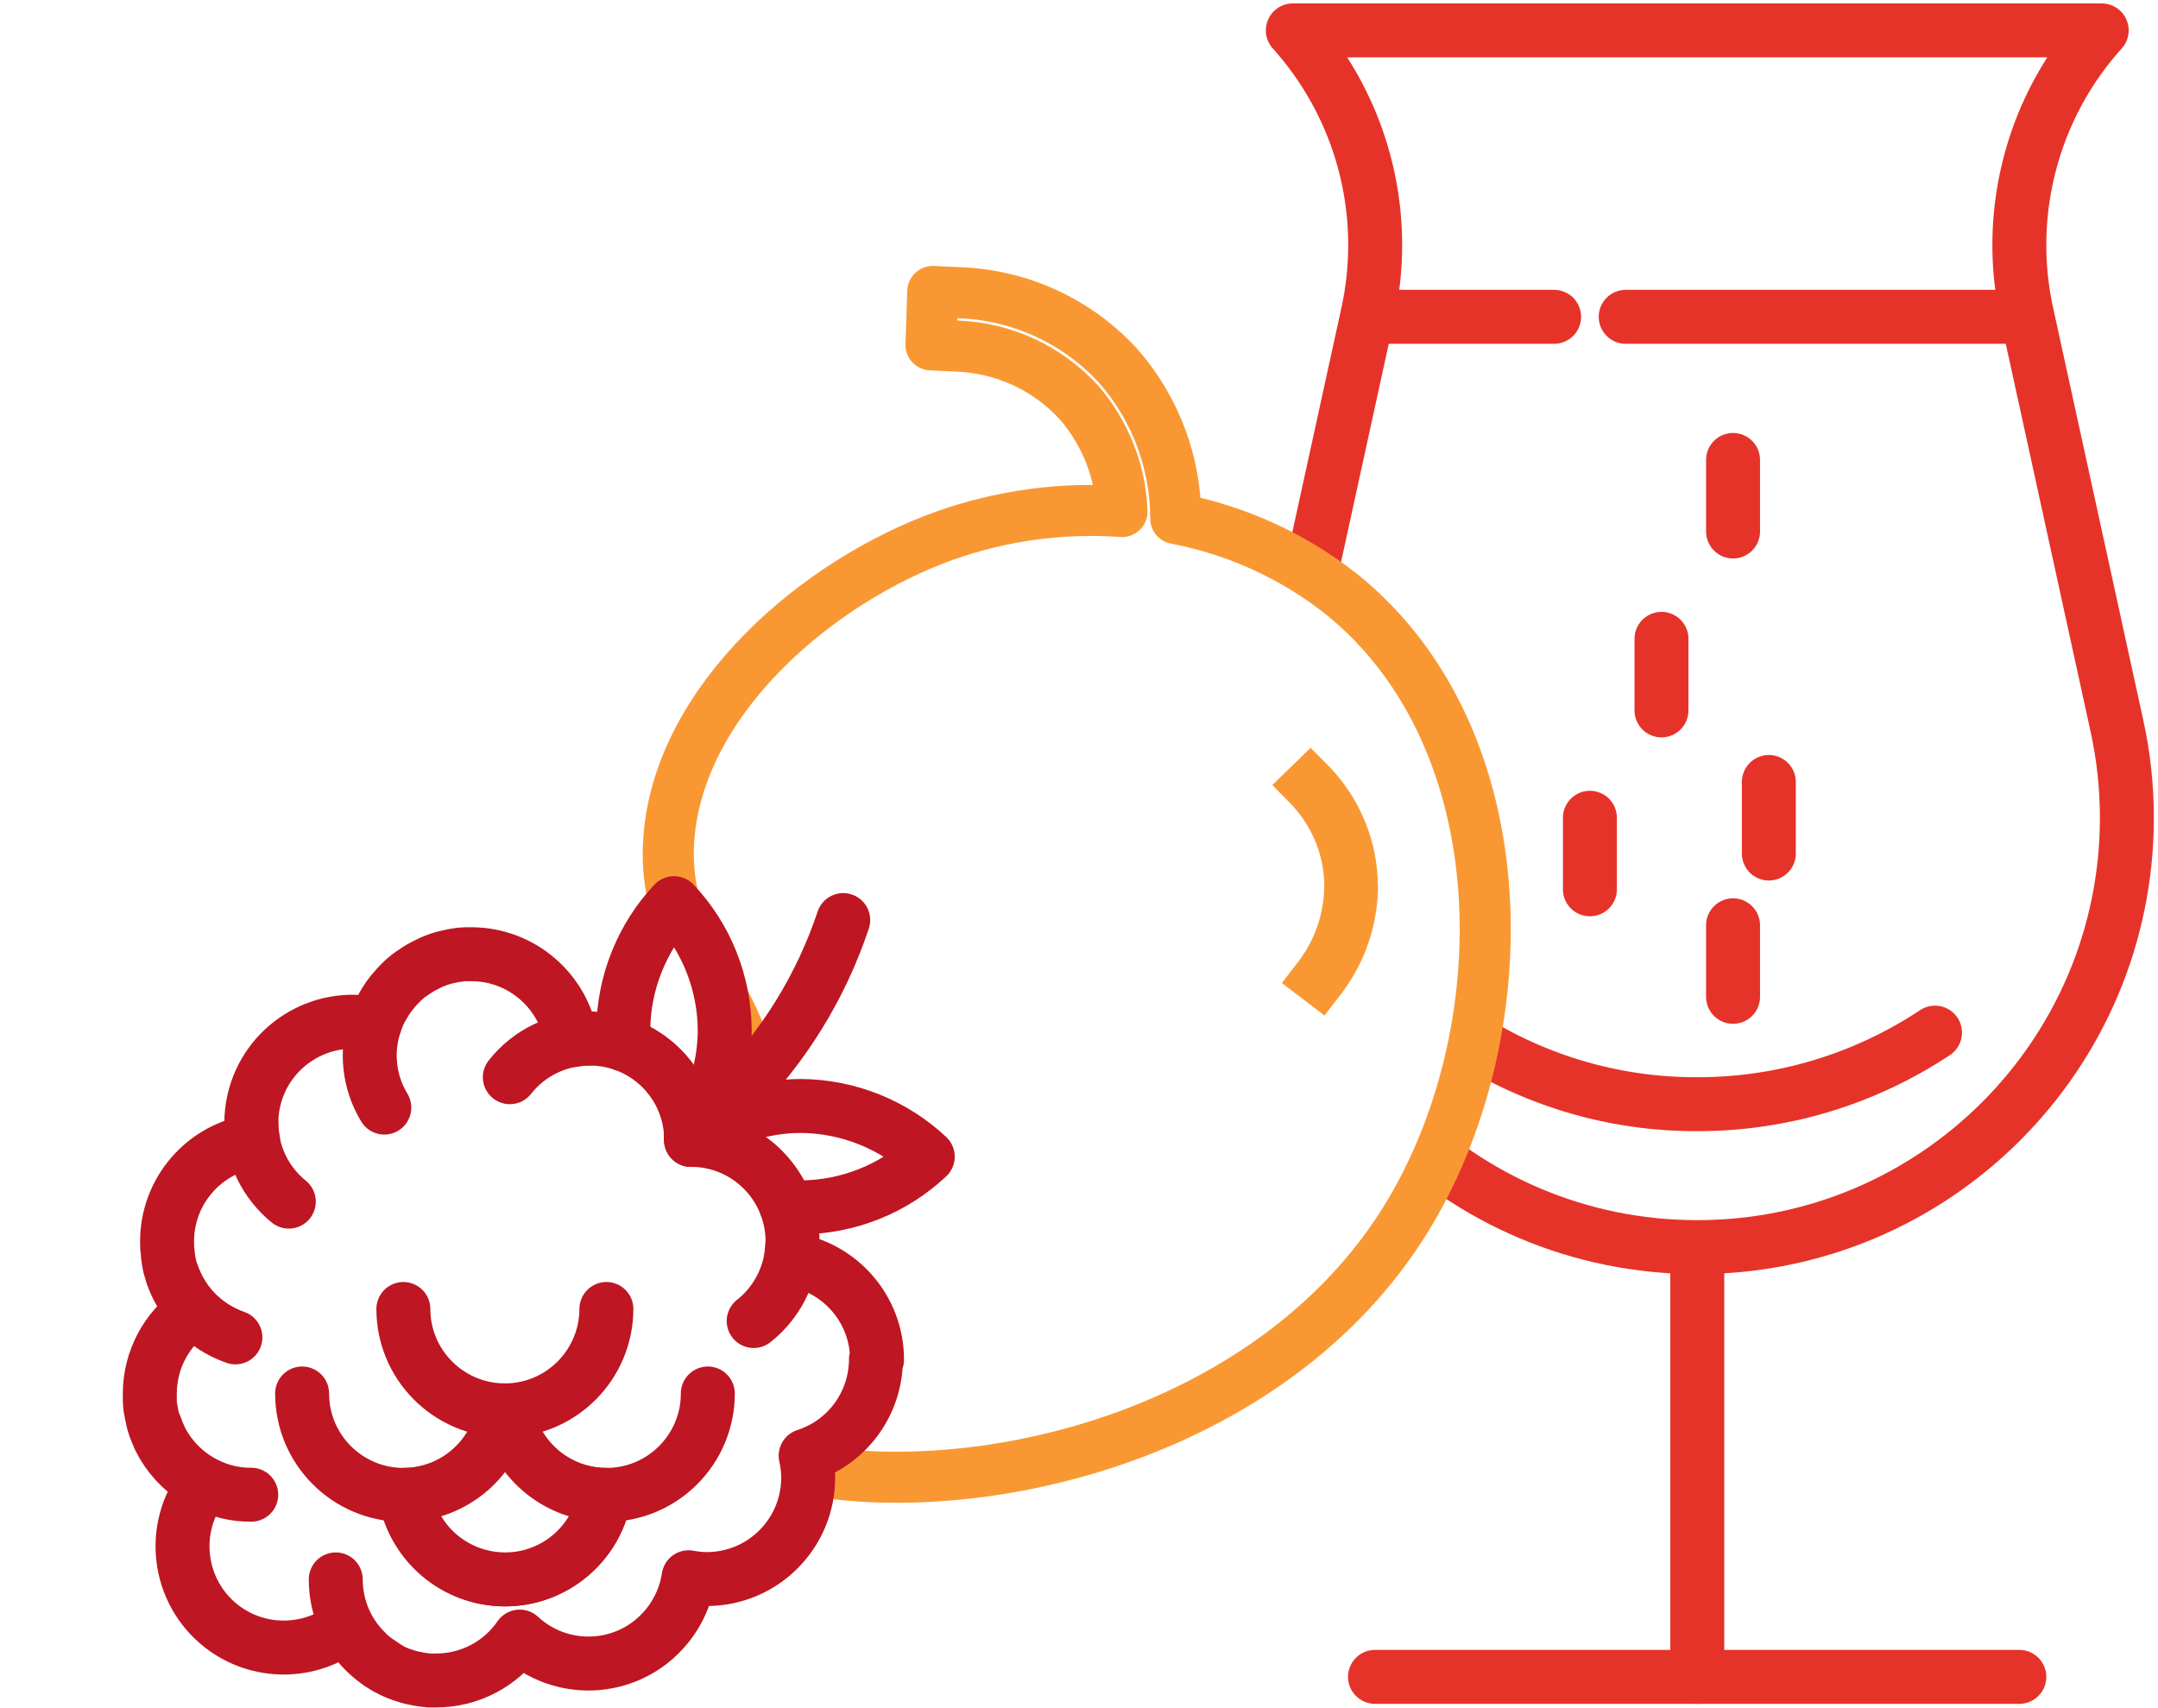 <?xml version="1.0" encoding="UTF-8"?>
<svg xmlns="http://www.w3.org/2000/svg" viewBox="0 0 120 95">
  <defs>
    <style>
      .cls-1 {
        stroke: #be1622;
      }

      .cls-1, .cls-2, .cls-3 {
        fill: none;
        stroke-linecap: round;
        stroke-linejoin: round;
      }

      .cls-1, .cls-3 {
        stroke-width: 3px;
      }

      .cls-4 {
        fill: #f99833;
      }

      .cls-5 {
        fill: #fff;
      }

      .cls-2 {
        stroke: #f99833;
        stroke-width: 2.84px;
      }

      .cls-3 {
        stroke: #e6332a;
      }
    </style>
  </defs>
  <g id="Background_White" data-name="Background White">
    <rect class="cls-5" width="120" height="95"/>
  </g>
  <g id="Fruit">
    <g>
      <g id="Group_3774" data-name="Group 3774">
        <line id="Line_86" data-name="Line 86" class="cls-3" x1="94.38" y1="93.26" x2="94.38" y2="69.37"/>
        <line id="Line_87" data-name="Line 87" class="cls-3" x1="76.46" y1="93.26" x2="112.29" y2="93.26"/>
      </g>
      <line id="Line_88" data-name="Line 88" class="cls-3" x1="92.39" y1="35.53" x2="92.39" y2="39.51"/>
      <line id="Line_89" data-name="Line 89" class="cls-3" x1="98.36" y1="43.49" x2="98.36" y2="47.47"/>
      <line id="Line_90" data-name="Line 90" class="cls-3" x1="96.37" y1="25.58" x2="96.37" y2="29.56"/>
      <line id="Line_91" data-name="Line 91" class="cls-3" x1="88.41" y1="45.48" x2="88.41" y2="49.46"/>
      <line id="Line_92" data-name="Line 92" class="cls-3" x1="96.37" y1="51.46" x2="96.37" y2="55.44"/>
      <line id="Line_93" data-name="Line 93" class="cls-3" x1="86.42" y1="17.62" x2="76.47" y2="17.62"/>
      <line id="Line_94" data-name="Line 94" class="cls-3" x1="112.29" y1="17.62" x2="90.4" y2="17.62"/>
      <path id="Path_6091" data-name="Path 6091" class="cls-3" d="m71.89,1.69c2.95,3.28,4.58,7.53,4.58,11.94,0,1.29-.14,2.58-.42,3.84l-5,22.87c-.37,1.69-.55,3.41-.56,5.13,0,13.19,10.69,23.89,23.89,23.89s23.89-10.69,23.89-23.89c0-1.73-.19-3.45-.56-5.13l-5-22.87c-.28-1.26-.42-2.55-.42-3.84,0-4.41,1.63-8.67,4.58-11.94h-44.98Z"/>
      <path id="Path_6092" data-name="Path 6092" class="cls-3" d="m107.6,57.43c-3.92,2.6-8.52,3.99-13.22,3.98-4.7.02-9.29-1.37-13.2-3.98"/>
    </g>
    <g>
      <path id="Path_6159" data-name="Path 6159" class="cls-5" d="m74.63,33.07c-2.7-2.14-5.87-3.59-9.25-4.23,0-3.08-1.11-6.06-3.12-8.4-2.28-2.54-5.5-4.04-8.92-4.16l-1.47-.07-.1,2.97,1.48.07c2.59.1,5.03,1.24,6.77,3.16,1.45,1.69,2.29,3.82,2.37,6.04-3.33-.24-6.68.22-9.83,1.33-7.17,2.57-14.75,9.15-15.36,16.76-.29,3.54,1.04,5.78,2.32,7.92,1.55,2.25,2.45,4.89,2.6,7.62.22,4.31-1.31,7.27-2.54,9.65-1.14,2.2-2.21,4.28-1.05,6.41.45.79,1.1,1.46,1.88,1.93,1.92,1.25,4.92,1.98,8.66,2.08,9.92.24,22.75-4.08,29.1-14.34s6.43-26.66-3.54-34.74"/>
      <path id="Path_6160" data-name="Path 6160" class="cls-2" d="m74.63,33.07c-2.7-2.14-5.87-3.59-9.25-4.23,0-3.08-1.11-6.06-3.12-8.4-2.28-2.54-5.5-4.04-8.92-4.16l-1.47-.07-.1,2.97,1.48.07c2.59.1,5.03,1.24,6.77,3.16,1.45,1.69,2.29,3.82,2.37,6.04-3.33-.24-6.68.22-9.83,1.33-7.17,2.57-14.75,9.15-15.36,16.76-.29,3.54,1.04,5.78,2.32,7.92,1.55,2.25,2.45,4.89,2.6,7.62.22,4.31-1.31,7.27-2.54,9.65-1.14,2.2-2.21,4.28-1.05,6.41.45.79,1.1,1.46,1.88,1.93,1.92,1.25,4.92,1.98,8.66,2.08,9.92.24,22.75-4.08,29.1-14.34s6.43-26.66-3.54-34.74Z"/>
      <path id="Path_6161" data-name="Path 6161" class="cls-4" d="m76.63,49.28c-.02,2.18-.74,4.29-2.07,6.02l-.91,1.18-2.37-1.81.91-1.18c.93-1.21,1.43-2.68,1.45-4.2,0-1.69-.66-3.31-1.82-4.54l-1.07-1.09,2.13-2.07,1.07,1.08c1.7,1.78,2.66,4.15,2.67,6.61"/>
    </g>
    <g>
      <path id="Path_6184" data-name="Path 6184" class="cls-5" d="m34.7,58.09c-.03-.27-.04-.54-.04-.81.02-2.62,1.03-5.14,2.82-7.05,1.8,1.91,2.8,4.43,2.82,7.05,0,2.11-.67,4.16-1.89,5.88"/>
      <path id="Path_6186" data-name="Path 6186" class="cls-5" d="m38.66,63.4c1.72-1.22,3.77-1.89,5.88-1.89,2.62.02,5.14,1.03,7.05,2.82-1.91,1.8-4.43,2.8-7.05,2.82-.27,0-.54-.01-.81-.04"/>
      <path id="Path_6180" data-name="Path 6180" class="cls-5" d="m28.16,78.44h-.17c-.45,2.68-2.75,4.66-5.47,4.7.52,3.07,3.42,5.14,6.49,4.62,2.37-.4,4.22-2.25,4.62-4.62-2.72-.04-5.02-2.02-5.47-4.7"/>
      <path id="Path_6181" data-name="Path 6181" class="cls-1" d="m28.16,78.44h-.17c-.45,2.68-2.75,4.66-5.47,4.7.52,3.07,3.42,5.14,6.49,4.62,2.37-.4,4.22-2.25,4.62-4.62-2.72-.04-5.02-2.02-5.47-4.7Z"/>
      <path id="Path_6182" data-name="Path 6182" class="cls-5" d="m48.77,75.62c0-2.79-2.04-5.15-4.79-5.57h0c.05-.25.08-.5.09-.75v-.26c0-3.02-2.38-5.51-5.4-5.64-.08,0-.16,0-.24,0,0-.08,0-.16,0-.24-.13-3.02-2.61-5.4-5.64-5.4-.34,0-.68.04-1.01.1h0c-.42-2.75-2.79-4.79-5.57-4.79-.08,0-.16,0-.23,0s-.13,0-.2.01h-.1c-.14.02-.27.04-.41.06-.07.01-.13.02-.19.04h0c-.06.01-.13.03-.19.04s-.14.03-.21.05l-.1.03s-.05.01-.07.02c-.08.02-.15.05-.23.08l-.13.05c-.09.03-.17.07-.25.11-.04.02-.08.04-.12.06s-.08.04-.12.06-.08.04-.12.06c-.09.04-.17.09-.26.15l-.1.06c-.08.05-.17.11-.25.17l-.09.06s-.07.06-.11.08-.07.06-.1.08c-.09.07-.18.15-.26.23-.05.04-.09.09-.14.14l-.03.03s-.09.09-.13.14c0,.01-.02.02-.03.03-.04.05-.08.1-.12.14-.23.26-.43.55-.6.85l-.07.12c-.03.06-.07.12-.1.18-.02.05-.05.09-.07.14,0,.01-.01.03-.02.04-.02.05-.05.11-.07.16s-.06.14-.08.21-.05.14-.07.21c-3.04-.68-6.05,1.24-6.73,4.27-.09.4-.14.82-.13,1.23,0,.34.04.68.1,1.01h0c-2.75.42-4.79,2.78-4.79,5.57,0,.12,0,.23.01.34,0,.05,0,.1.01.15s.01.12.02.17c0,.01,0,.03,0,.04,0,.06.01.11.02.17s.02.13.03.19c0,0,0,.02,0,.02.01.08.03.16.05.24,0,0,0,.02,0,.03.02.08.04.17.07.25s.05.17.08.25h0c.03.09.06.17.09.25s.07.16.1.24c.25.55.59,1.06.99,1.5h0c-1.52,1.05-2.43,2.78-2.43,4.63,0,.08,0,.15,0,.23,0,.06,0,.11,0,.17,0,.12.02.24.03.35,0,.03,0,.07.02.11h0c.02.11.04.22.06.34.01.06.03.13.04.19s.03.11.04.16c0,.02,0,.03.01.04.02.06.03.11.05.17s.04.12.06.18h0c.02.06.05.12.07.18.05.11.09.22.14.32,0,.01,0,.02.01.03.03.06.06.11.09.17s.07.13.1.19c.55.93,1.34,1.69,2.3,2.18h0c-1.92,2.45-1.49,5.99.95,7.91,2.04,1.6,4.91,1.6,6.96,0h0c.26.51.6.98,1,1.38.1.1.2.2.31.29.16.14.33.27.5.39h0c.12.08.24.16.36.23.06.04.12.07.19.1s.11.06.17.09.1.05.15.07c0,0,.01,0,.02.01.06.03.12.05.18.07.04.02.09.04.13.05l.1.04s.09.03.13.04c.06.02.12.04.19.06s.13.04.19.05l.13.03.11.02c.09.02.18.04.28.05l.11.02c.12.01.23.03.35.04.06,0,.11,0,.17,0,.07,0,.15,0,.23,0,1.85,0,3.59-.91,4.64-2.44,2.28,2.11,5.84,1.98,7.95-.31.77-.83,1.27-1.87,1.44-2.99.33.06.67.1,1.01.1,3.12,0,5.64-2.53,5.64-5.64,0-.41-.05-.82-.14-1.22,2.32-.75,3.9-2.92,3.9-5.36m-20.68,12.22c-2.75,0-5.1-1.99-5.56-4.7,2.72-.04,5.02-2.02,5.47-4.7h.17c.45,2.68,2.75,4.66,5.47,4.7-.46,2.71-2.81,4.7-5.56,4.7"/>
      <path id="Path_6183" data-name="Path 6183" class="cls-1" d="m48.77,75.62c0-2.79-2.04-5.15-4.79-5.57h0c.05-.25.08-.5.09-.75v-.26c0-3.02-2.38-5.51-5.4-5.64-.08,0-.16,0-.24,0,0-.08,0-.16,0-.24-.13-3.02-2.61-5.4-5.64-5.4-.34,0-.68.04-1.01.1h0c-.42-2.75-2.79-4.79-5.57-4.79-.08,0-.16,0-.23,0s-.13,0-.2.01h-.1c-.14.02-.27.04-.41.06-.07.01-.13.02-.19.04h0c-.06.01-.13.03-.19.04s-.14.03-.21.05l-.1.03s-.05.01-.07.02c-.08.02-.15.05-.23.08l-.13.05c-.09.03-.17.07-.25.11-.04.02-.08.04-.12.06s-.08.04-.12.06-.08.04-.12.06c-.09.04-.17.09-.26.15l-.1.06c-.08.05-.17.11-.25.17l-.09.06s-.07.06-.11.08-.07.06-.1.08c-.09.07-.18.15-.26.23-.05.04-.09.09-.14.14l-.03.03s-.09.09-.13.14c0,.01-.02.02-.03.03-.04.05-.08.1-.12.14-.23.26-.43.55-.6.85l-.07.12c-.03.06-.07.12-.1.18-.02.05-.05.09-.07.14,0,.01-.01.03-.02.04-.02.05-.05.11-.07.16s-.06.14-.08.21-.05.14-.07.21c-3.04-.68-6.05,1.24-6.73,4.27-.09.4-.14.82-.13,1.23,0,.34.04.68.1,1.01h0c-2.75.42-4.79,2.78-4.79,5.57,0,.12,0,.23.01.34,0,.05,0,.1.01.15s.01.12.02.17c0,.01,0,.03,0,.04,0,.06.01.11.02.17s.02.13.03.19c0,0,0,.02,0,.02.01.08.03.16.05.24,0,0,0,.02,0,.03.02.08.04.17.07.25s.05.17.08.25h0c.03.09.06.17.09.25s.07.16.1.24c.25.55.59,1.06.99,1.5h0c-1.52,1.05-2.43,2.78-2.43,4.63,0,.08,0,.15,0,.23,0,.06,0,.11,0,.17,0,.12.02.24.03.35,0,.03,0,.07.02.11h0c.02.11.04.22.06.34.01.06.03.13.04.19s.03.11.04.16c0,.02,0,.03.01.04.02.06.03.11.05.17s.04.12.06.18h0c.02.06.05.12.07.18.05.11.09.22.14.32,0,.01,0,.02.01.03.03.06.06.11.09.17s.07.13.1.19c.55.93,1.34,1.69,2.3,2.18h0c-1.92,2.45-1.49,5.99.95,7.91,2.04,1.6,4.91,1.6,6.96,0h0c.26.51.6.98,1,1.38.1.1.2.2.31.29.16.14.33.27.5.39h0c.12.08.24.16.36.23.06.04.12.07.19.1s.11.06.17.09.1.05.15.07c0,0,.01,0,.02.01.06.03.12.05.18.07.04.02.09.04.13.05l.1.04s.09.03.13.04c.06.02.12.04.19.06s.13.04.19.05l.13.03.11.02c.09.02.18.04.28.05l.11.02c.12.01.23.03.35.04.06,0,.11,0,.17,0,.07,0,.15,0,.23,0,1.85,0,3.59-.91,4.64-2.44,2.28,2.11,5.84,1.98,7.95-.31.77-.83,1.27-1.87,1.44-2.99.33.06.67.1,1.01.1,3.12,0,5.64-2.53,5.64-5.64,0-.41-.05-.82-.14-1.22,2.33-.75,3.9-2.91,3.91-5.36Zm-20.69,12.22c-2.75,0-5.1-1.99-5.56-4.7,2.72-.04,5.02-2.02,5.47-4.7h.17c.45,2.68,2.75,4.66,5.47,4.7-.46,2.71-2.81,4.7-5.56,4.7Z"/>
      <path id="Path_6185" data-name="Path 6185" class="cls-1" d="m34.7,58.09c-.03-.27-.04-.54-.04-.81.02-2.62,1.03-5.14,2.82-7.05,1.8,1.91,2.8,4.43,2.82,7.05,0,2.11-.67,4.16-1.89,5.88"/>
      <path id="Path_6187" data-name="Path 6187" class="cls-1" d="m38.66,63.4c1.72-1.22,3.77-1.89,5.88-1.89,2.62.02,5.14,1.03,7.05,2.82-1.91,1.8-4.43,2.8-7.05,2.82-.27,0-.54-.01-.81-.04"/>
      <path id="Path_6188" data-name="Path 6188" class="cls-5" d="m22.43,72.8c0,3.08,2.48,5.59,5.56,5.64"/>
      <path id="Path_6189" data-name="Path 6189" class="cls-1" d="m22.43,72.8c0,3.08,2.48,5.59,5.56,5.64"/>
      <path id="Path_6190" data-name="Path 6190" class="cls-5" d="m28.16,78.44c3.08-.05,5.55-2.56,5.56-5.64"/>
      <path id="Path_6191" data-name="Path 6191" class="cls-1" d="m28.16,78.44c3.08-.05,5.55-2.56,5.56-5.64"/>
      <path id="Path_6192" data-name="Path 6192" class="cls-5" d="m33.64,83.14h.08c3.12,0,5.64-2.53,5.64-5.64"/>
      <path id="Path_6193" data-name="Path 6193" class="cls-1" d="m33.64,83.14h.08c3.12,0,5.64-2.53,5.64-5.64"/>
      <path id="Path_6194" data-name="Path 6194" class="cls-5" d="m33.64,83.14c-.52,3.07-3.42,5.14-6.49,4.62-2.37-.4-4.22-2.25-4.62-4.62,2.72-.04,5.02-2.02,5.47-4.7h.17c.45,2.68,2.75,4.66,5.47,4.7"/>
      <path id="Path_6195" data-name="Path 6195" class="cls-1" d="m33.64,83.14c-.52,3.07-3.42,5.14-6.49,4.62-2.37-.4-4.22-2.25-4.62-4.62,2.72-.04,5.02-2.02,5.47-4.7h.17c.45,2.68,2.75,4.66,5.47,4.7Z"/>
      <path id="Path_6196" data-name="Path 6196" class="cls-5" d="m16.8,77.5c0,3.12,2.53,5.64,5.64,5.64h.09"/>
      <path id="Path_6197" data-name="Path 6197" class="cls-1" d="m16.8,77.5c0,3.12,2.53,5.64,5.64,5.64h.09"/>
      <path id="Path_6198" data-name="Path 6198" class="cls-5" d="m21.37,61.6c-.85-1.4-1.04-3.1-.53-4.65.02-.07.05-.14.07-.21s.05-.14.08-.21"/>
      <path id="Path_6199" data-name="Path 6199" class="cls-1" d="m21.37,61.6c-.85-1.4-1.04-3.1-.53-4.65.02-.07.05-.14.07-.21s.05-.14.08-.21"/>
      <path id="Path_6200" data-name="Path 6200" class="cls-5" d="m13.97,62.45c0,1.7.77,3.31,2.09,4.38"/>
      <path id="Path_6201" data-name="Path 6201" class="cls-1" d="m13.97,62.45c0,1.7.77,3.31,2.09,4.38"/>
      <path id="Path_6202" data-name="Path 6202" class="cls-5" d="m28.35,59.91c1.07-1.36,2.7-2.15,4.43-2.15"/>
      <path id="Path_6203" data-name="Path 6203" class="cls-1" d="m28.35,59.91c1.07-1.36,2.7-2.15,4.43-2.15"/>
      <path id="Path_6204" data-name="Path 6204" class="cls-5" d="m46.89,51.17c-1.24,3.71-3.32,7.08-6.09,9.85l-2.38,2.38"/>
      <path id="Path_6205" data-name="Path 6205" class="cls-1" d="m46.89,51.17c-1.24,3.71-3.32,7.08-6.09,9.85l-2.38,2.38"/>
      <path id="Path_6206" data-name="Path 6206" class="cls-5" d="m41.91,73.47c1.08-.85,1.81-2.07,2.06-3.42.04-.25.07-.5.08-.75"/>
      <path id="Path_6207" data-name="Path 6207" class="cls-1" d="m41.91,73.47c1.08-.85,1.81-2.07,2.06-3.42.04-.25.07-.5.08-.75"/>
      <path id="Path_6208" data-name="Path 6208" class="cls-5" d="m9.09,80.33c.54.93,1.34,1.69,2.3,2.18.8.41,1.68.63,2.58.62"/>
      <path id="Path_6209" data-name="Path 6209" class="cls-1" d="m9.09,80.33c.54.93,1.34,1.69,2.3,2.18.8.41,1.68.63,2.58.62"/>
      <path id="Path_6210" data-name="Path 6210" class="cls-5" d="m8.89,79.94c-.05-.11-.1-.21-.14-.32-.03-.06-.05-.12-.07-.18"/>
      <path id="Path_6211" data-name="Path 6211" class="cls-1" d="m8.89,79.94c-.05-.11-.1-.21-.14-.32-.03-.06-.05-.12-.07-.18"/>
      <path id="Path_6212" data-name="Path 6212" class="cls-5" d="m8.67,79.44c-.02-.06-.04-.12-.06-.18"/>
      <path id="Path_6213" data-name="Path 6213" class="cls-1" d="m8.67,79.44c-.02-.06-.04-.12-.06-.18"/>
      <path id="Path_6214" data-name="Path 6214" class="cls-5" d="m18.67,87.84c0,1.48.58,2.91,1.63,3.96"/>
      <path id="Path_6215" data-name="Path 6215" class="cls-1" d="m18.67,87.84c0,1.48.58,2.91,1.63,3.96"/>
      <path id="Path_6216" data-name="Path 6216" class="cls-5" d="m21.12,92.49c-.18-.12-.35-.25-.51-.39"/>
      <path id="Path_6217" data-name="Path 6217" class="cls-1" d="m21.12,92.49c-.18-.12-.35-.25-.51-.39"/>
      <path id="Path_6218" data-name="Path 6218" class="cls-5" d="m21.48,92.72c-.12-.07-.24-.15-.36-.23"/>
      <path id="Path_6219" data-name="Path 6219" class="cls-1" d="m21.48,92.72c-.12-.07-.24-.15-.36-.23"/>
      <path id="Path_6220" data-name="Path 6220" class="cls-5" d="m9.67,71.12c-.03-.08-.06-.16-.09-.24"/>
      <path id="Path_6221" data-name="Path 6221" class="cls-1" d="m9.67,71.12c-.03-.08-.06-.16-.09-.24"/>
      <path id="Path_6222" data-name="Path 6222" class="cls-5" d="m9.78,71.36c.25.55.58,1.06.99,1.5.64.69,1.43,1.21,2.32,1.52"/>
      <path id="Path_6223" data-name="Path 6223" class="cls-1" d="m9.78,71.36c.25.55.58,1.06.99,1.5.64.69,1.43,1.21,2.32,1.52"/>
    </g>
  </g>
</svg>